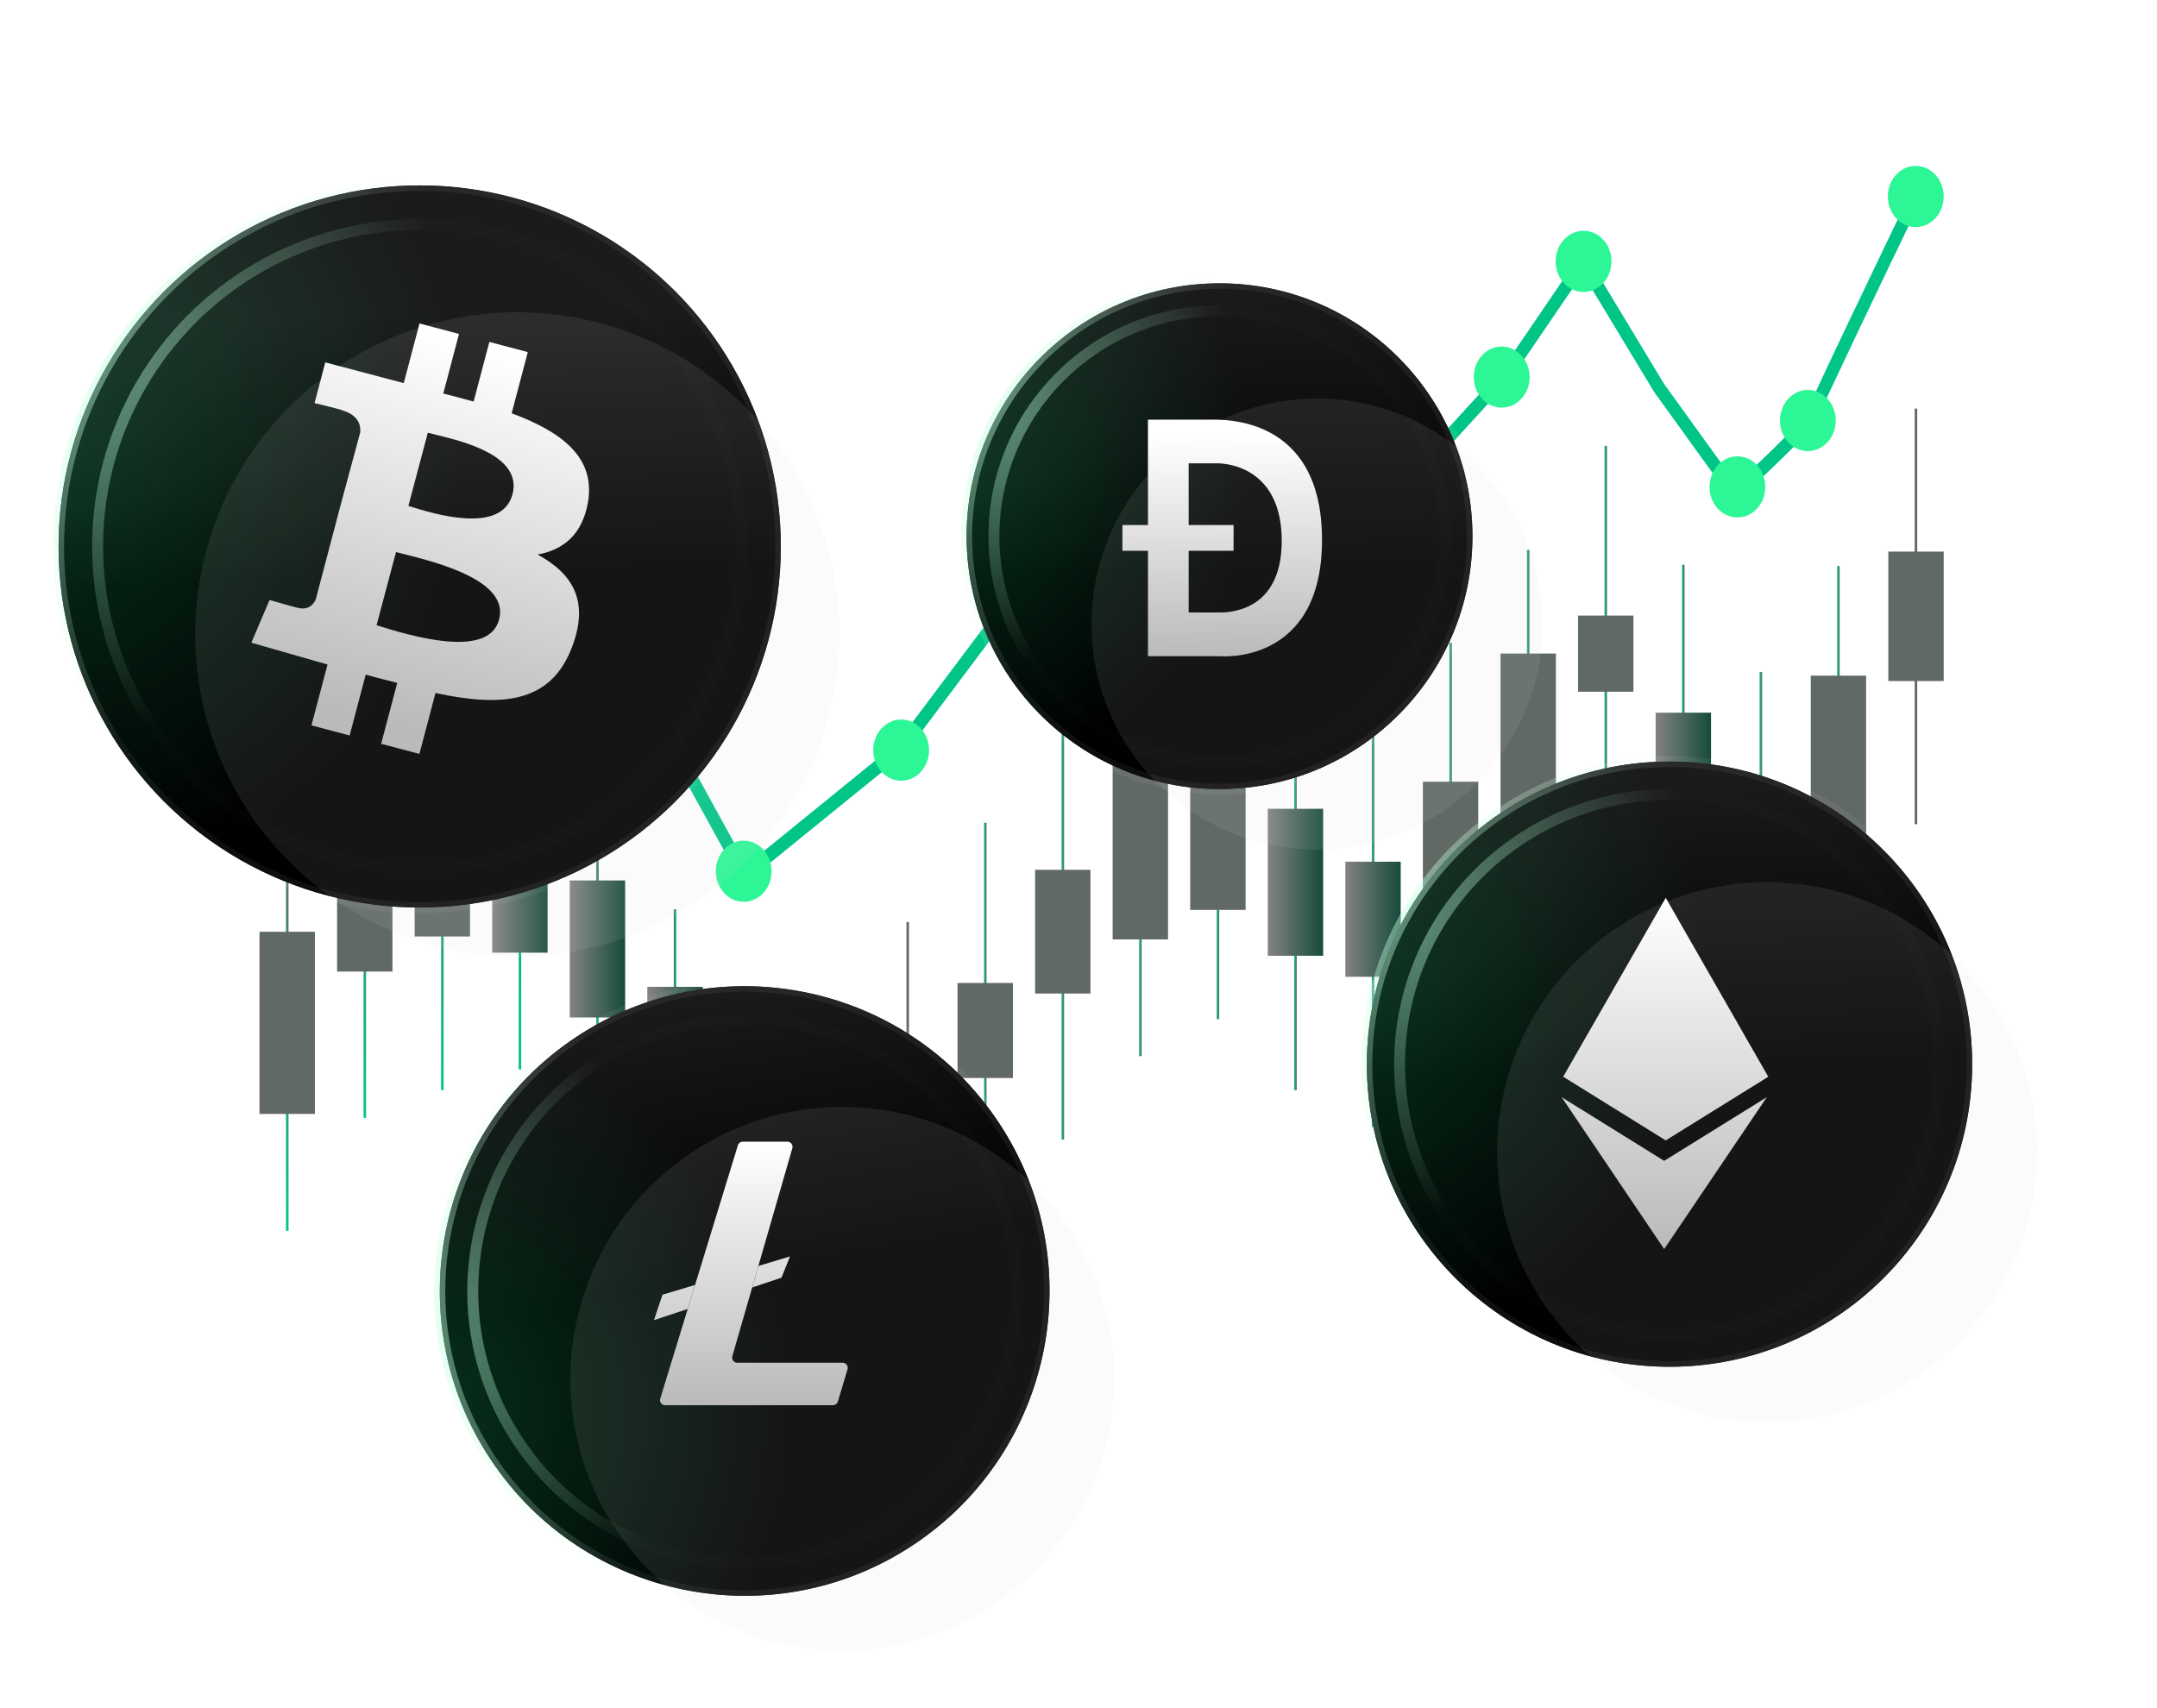 <svg width="221" height="175" viewBox="0 0 221 175" fill="none" xmlns="http://www.w3.org/2000/svg">
<path d="M29.562 126.128H29.303V83.535H29.562V126.128Z" fill="url(#paint0_linear_8075_22505)"/>
<path d="M37.508 114.556H37.249V71.953H37.508V114.556Z" fill="url(#paint1_linear_8075_22505)"/>
<path d="M45.454 111.716H45.195V69.113H45.454V111.716Z" fill="url(#paint2_linear_8075_22505)"/>
<path d="M53.4 109.596H53.142V67.004H53.4V109.596Z" fill="url(#paint3_linear_8075_22505)"/>
<path d="M61.347 118.525H61.088V75.922H61.347V118.525Z" fill="url(#paint4_linear_8075_22505)"/>
<path d="M69.293 135.768H69.034V93.176H69.293V135.768Z" fill="url(#paint5_linear_8075_22505)"/>
<path d="M77.239 151.236H76.98V108.633H77.239V151.236Z" fill="url(#paint6_linear_8075_22505)"/>
<path d="M85.185 146.822H84.927V104.219H85.185V146.822Z" fill="#616965"/>
<path d="M93.132 137.073H92.873V94.481H93.132V137.073Z" fill="#616965"/>
<path d="M101.078 126.901H100.819V84.309H101.078V126.901Z" fill="url(#paint7_linear_8075_22505)"/>
<path d="M109.024 116.78H108.765V74.188H109.024V116.78Z" fill="url(#paint8_linear_8075_22505)"/>
<path d="M116.97 108.229H116.712V65.637H116.97V108.229Z" fill="url(#paint9_linear_8075_22505)"/>
<path d="M124.917 104.443H124.658V61.84H124.917V104.443Z" fill="url(#paint10_linear_8075_22505)"/>
<path d="M132.863 111.716H132.604V69.113H132.863V111.716Z" fill="url(#paint11_linear_8075_22505)"/>
<path d="M140.809 115.505H140.55V72.902H140.809V115.505Z" fill="url(#paint12_linear_8075_22505)"/>
<path d="M148.755 108.46H148.497V65.867H148.755V108.46Z" fill="url(#paint13_linear_8075_22505)"/>
<path d="M156.702 98.944H156.443V56.352H156.702V98.944Z" fill="url(#paint14_linear_8075_22505)"/>
<path d="M164.648 88.28H164.389V45.688H164.648V88.28Z" fill="url(#paint15_linear_8075_22505)"/>
<path d="M172.594 100.464H172.335V57.871H172.594V100.464Z" fill="url(#paint16_linear_8075_22505)"/>
<path d="M180.54 111.456H180.282V68.863H180.54V111.456Z" fill="url(#paint17_linear_8075_22505)"/>
<path d="M188.487 100.596H188.228V58.004H188.487V100.596Z" fill="url(#paint18_linear_8075_22505)"/>
<path d="M196.433 84.464H196.174V41.871H196.433V84.464Z" fill="#616965"/>
<path d="M32.265 114.153H26.59V95.488H32.265V114.153Z" fill="#616965"/>
<path d="M40.211 99.564H34.536V86.949H40.211V99.564Z" fill="#616965"/>
<path d="M48.157 95.968H42.483V84.856H48.157V95.968Z" fill="#616965"/>
<path d="M56.103 97.626H50.429V78.961H56.103V97.626Z" fill="url(#paint19_linear_8075_22505)"/>
<path d="M64.05 104.27H58.375V90.227H64.05V104.27Z" fill="url(#paint20_linear_8075_22505)"/>
<path d="M71.996 127.787H66.321V101.129H71.996V127.787Z" fill="url(#paint21_linear_8075_22505)"/>
<path d="M79.942 135.983H74.268V123.883H79.942V135.983Z" fill="#616965"/>
<path d="M87.888 129.252H82.214V121.773H87.888V129.252Z" fill="#616965"/>
<path d="M95.835 123.498H90.16V108.078H95.835V123.498Z" fill="url(#paint22_linear_8075_22505)"/>
<path d="M103.781 110.471H98.106V100.734H103.781V110.471Z" fill="#616965"/>
<path d="M111.727 101.815H106.053V89.137H111.727V101.815Z" fill="#616965"/>
<path d="M119.673 96.27H113.999V77.606H119.673V96.27Z" fill="#616965"/>
<path d="M127.62 93.244H121.945V73.035H127.62V93.244Z" fill="#616965"/>
<path d="M135.566 97.945H129.891V82.883H135.566V97.945Z" fill="url(#paint23_linear_8075_22505)"/>
<path d="M143.512 100.1H137.838V88.305H143.512V100.1Z" fill="url(#paint24_linear_8075_22505)"/>
<path d="M151.458 94.195H145.784V80.109H151.458V94.195Z" fill="#616965"/>
<path d="M159.414 88.306H153.74V66.973H159.414V88.306Z" fill="#616965"/>
<path d="M167.361 70.886H161.686V63.082H167.361V70.886Z" fill="#616965"/>
<path d="M175.307 85.261H169.632V73.035H175.307V85.261Z" fill="url(#paint25_linear_8075_22505)"/>
<path d="M183.253 97.944H177.579V82.367H183.253V97.944Z" fill="url(#paint26_linear_8075_22505)"/>
<path d="M191.199 89.384H185.525V69.238H191.199V89.384Z" fill="#616965"/>
<path d="M199.146 69.793H193.471V56.527H199.146V69.793Z" fill="#616965"/>
<path fill-rule="evenodd" clip-rule="evenodd" d="M76.118 90.678L67.385 74.807L52.614 45.775L38.064 53.59L29.993 68.537L28.91 67.833L37.163 52.529L53.132 43.947L68.488 74.124L76.482 88.662L91.895 76.141L114.919 45.46L123.306 39.798L131.348 51.237L138.7 54.472L153.903 37.834L162.223 25.629L170.514 39.368L177.895 49.598C181.231 46.5 184.681 43.117 185.017 42.466C185.496 41.048 193.308 24.831 195.724 19.82L196.845 20.461C192.733 28.98 186.531 41.962 186.225 42.897C186.148 43.191 185.985 43.695 182.045 47.498C180.138 49.346 178.23 51.1 178.211 51.121L177.713 51.584L169.469 40.156L162.156 28.045L154.861 38.737L154.833 38.779L139.007 56.1L130.562 52.392L123 41.636L115.763 46.521L92.777 77.16L92.71 77.213L76.118 90.678ZM185.017 42.477C185.01 42.484 185.007 42.498 185.007 42.519C185.007 42.505 185.01 42.491 185.017 42.477Z" fill="#00C586"/>
<path d="M40.47 52.997C40.47 54.73 39.195 56.138 37.613 56.138C36.032 56.138 34.757 54.73 34.757 52.997C34.757 51.264 36.032 49.867 37.613 49.867C39.195 49.867 40.47 51.264 40.47 52.997Z" fill="#2DF697"/>
<path d="M55.758 45.117C55.758 46.85 54.474 48.247 52.892 48.247C51.32 48.247 50.036 46.85 50.036 45.117C50.036 43.384 51.32 41.977 52.892 41.977C54.474 41.977 55.758 43.384 55.758 45.117Z" fill="#2DF697"/>
<path d="M79.051 89.282C79.051 91.016 77.776 92.412 76.194 92.412C74.613 92.412 73.338 91.016 73.338 89.282C73.338 87.549 74.613 86.152 76.194 86.152C77.776 86.152 79.051 87.549 79.051 89.282Z" fill="#2DF697"/>
<path d="M95.192 76.875C95.192 78.598 93.918 80.005 92.336 80.005C90.754 80.005 89.47 78.598 89.47 76.875C89.47 75.142 90.754 73.734 92.336 73.734C93.918 73.734 95.192 75.142 95.192 76.875Z" fill="#2DF697"/>
<path d="M32.313 67.978C32.313 69.711 31.028 71.118 29.447 71.118C27.875 71.118 26.59 69.711 26.59 67.978C26.59 66.245 27.875 64.848 29.447 64.848C31.028 64.848 32.313 66.245 32.313 67.978Z" fill="#2DF697"/>
<path d="M118.101 46.13C118.101 47.863 116.827 49.26 115.245 49.26C113.663 49.26 112.379 47.863 112.379 46.13C112.379 44.397 113.663 43 115.245 43C116.827 43 118.101 44.397 118.101 46.13Z" fill="#2DF697"/>
<path d="M125.616 40.797C125.616 42.52 124.332 43.927 122.75 43.927C121.178 43.927 119.894 42.52 119.894 40.797C119.894 39.064 121.178 37.656 122.75 37.656C124.332 37.656 125.616 39.064 125.616 40.797Z" fill="#2DF697"/>
<path d="M133.591 51.684C133.591 53.406 132.307 54.814 130.735 54.814C129.153 54.814 127.869 53.406 127.869 51.684C127.869 49.95 129.153 48.543 130.735 48.543C132.307 48.543 133.591 49.95 133.591 51.684Z" fill="#2DF697"/>
<path d="M141.71 54.822C141.71 56.555 140.435 57.952 138.854 57.952C137.272 57.952 135.997 56.555 135.997 54.822C135.997 53.088 137.272 51.691 138.854 51.691C140.435 51.691 141.71 53.088 141.71 54.822Z" fill="#2DF697"/>
<path d="M156.721 38.642C156.721 40.375 155.436 41.772 153.855 41.772C152.283 41.772 150.998 40.375 150.998 38.642C150.998 36.909 152.283 35.512 153.855 35.512C155.436 35.512 156.721 36.909 156.721 38.642Z" fill="#2DF697"/>
<path d="M165.108 26.779C165.108 28.512 163.824 29.919 162.242 29.919C160.67 29.919 159.386 28.512 159.386 26.779C159.386 25.056 160.67 23.648 162.242 23.648C163.824 23.648 165.108 25.056 165.108 26.779Z" fill="#2DF697"/>
<path d="M180.866 49.896C180.866 51.629 179.592 53.026 178.01 53.026C176.428 53.026 175.154 51.629 175.154 49.896C175.154 48.163 176.428 46.766 178.01 46.766C179.592 46.766 180.866 48.163 180.866 49.896Z" fill="#2DF697"/>
<path d="M188.084 43.098C188.084 44.82 186.809 46.228 185.228 46.228C183.646 46.228 182.371 44.82 182.371 43.098C182.371 41.364 183.646 39.957 185.228 39.957C186.809 39.957 188.084 41.364 188.084 43.098Z" fill="#2DF697"/>
<path d="M199.146 20.13C199.146 21.863 197.861 23.271 196.28 23.271C194.708 23.271 193.423 21.863 193.423 20.13C193.423 18.407 194.708 17 196.28 17C197.861 17 199.146 18.407 199.146 20.13Z" fill="#2DF697"/>
<g filter="url(#filter0_ddi_8075_22505)">
<circle cx="43" cy="46" r="37" fill="url(#paint27_linear_8075_22505)"/>
<circle cx="43" cy="46" r="37" fill="url(#paint28_linear_8075_22505)"/>
<circle cx="43" cy="46" r="37" fill="url(#paint29_radial_8075_22505)" fill-opacity="0.2"/>
<circle cx="43" cy="46" r="37" stroke="white" stroke-opacity="0.05" stroke-width="1.12"/>
<circle cx="43" cy="46" r="37" stroke="url(#paint30_radial_8075_22505)" stroke-opacity="0.4" stroke-width="1.12"/>
<circle cx="43" cy="46" r="37" stroke="url(#paint31_radial_8075_22505)" stroke-opacity="0.2" stroke-width="1.12"/>
<circle cx="43" cy="46" r="33" stroke="url(#paint32_radial_8075_22505)" stroke-opacity="0.4" stroke-width="1.12"/>
<g filter="url(#filter1_i_8075_22505)">
<circle cx="43" cy="46" r="33" fill="#D9D9D9" fill-opacity="0.1"/>
</g>
<circle cx="43" cy="46" r="33" stroke="url(#paint33_radial_8075_22505)" stroke-opacity="0.2" stroke-width="1.12"/>
<path fill-rule="evenodd" clip-rule="evenodd" d="M52.425 32.351C57.405 34.197 61.01 36.776 60.256 41.406C59.684 44.775 57.734 46.352 55.077 46.827C58.649 48.765 60.394 51.554 58.634 56.245C56.445 62.13 51.369 62.461 44.62 61.023L42.974 67.261L39.049 66.224L40.695 59.986C40.268 59.866 39.817 59.753 39.356 59.637C38.739 59.482 38.102 59.323 37.471 59.134L35.825 65.373L31.908 64.337L33.553 58.099L25.747 55.864L27.619 51.483C27.619 51.483 30.566 52.333 30.519 52.285C31.612 52.569 32.135 51.905 32.346 51.434L34.982 41.433L36.902 34.327C36.979 33.553 36.694 32.525 35.098 32.072C35.205 32.019 32.224 31.312 32.224 31.312L33.324 27.132L41.367 29.257L42.979 23.147L47.031 24.218L45.419 30.328C46.207 30.515 46.976 30.726 47.755 30.939C48.01 31.009 48.267 31.079 48.525 31.149L50.137 25.038L54.08 26.08L52.425 32.351ZM41.844 41.844L42.041 41.905C44.399 42.639 51.39 44.816 52.505 40.662C53.542 36.712 47.491 35.241 44.679 34.558C44.347 34.477 44.06 34.407 43.836 34.346L41.844 41.844ZM38.926 54.177C38.802 54.139 38.688 54.103 38.585 54.072L40.576 46.574C40.825 46.642 41.139 46.722 41.502 46.813C44.817 47.651 52.221 49.522 51.129 53.492C50.073 57.617 41.831 55.073 38.926 54.177Z" fill="black"/>
<path fill-rule="evenodd" clip-rule="evenodd" d="M52.425 32.351C57.405 34.197 61.01 36.776 60.256 41.406C59.684 44.775 57.734 46.352 55.077 46.827C58.649 48.765 60.394 51.554 58.634 56.245C56.445 62.13 51.369 62.461 44.62 61.023L42.974 67.261L39.049 66.224L40.695 59.986C40.268 59.866 39.817 59.753 39.356 59.637C38.739 59.482 38.102 59.323 37.471 59.134L35.825 65.373L31.908 64.337L33.553 58.099L25.747 55.864L27.619 51.483C27.619 51.483 30.566 52.333 30.519 52.285C31.612 52.569 32.135 51.905 32.346 51.434L34.982 41.433L36.902 34.327C36.979 33.553 36.694 32.525 35.098 32.072C35.205 32.019 32.224 31.312 32.224 31.312L33.324 27.132L41.367 29.257L42.979 23.147L47.031 24.218L45.419 30.328C46.207 30.515 46.976 30.726 47.755 30.939C48.01 31.009 48.267 31.079 48.525 31.149L50.137 25.038L54.08 26.08L52.425 32.351ZM41.844 41.844L42.041 41.905C44.399 42.639 51.39 44.816 52.505 40.662C53.542 36.712 47.491 35.241 44.679 34.558C44.347 34.477 44.06 34.407 43.836 34.346L41.844 41.844ZM38.926 54.177C38.802 54.139 38.688 54.103 38.585 54.072L40.576 46.574C40.825 46.642 41.139 46.722 41.502 46.813C44.817 47.651 52.221 49.522 51.129 53.492C50.073 57.617 41.831 55.073 38.926 54.177Z" fill="url(#paint34_linear_8075_22505)"/>
</g>
<g filter="url(#filter2_ddi_8075_22505)">
<circle cx="76.297" cy="122.299" r="31.231" transform="rotate(-33.613 76.297 122.299)" fill="url(#paint35_linear_8075_22505)"/>
<circle cx="76.297" cy="122.299" r="31.231" transform="rotate(-33.613 76.297 122.299)" fill="url(#paint36_linear_8075_22505)"/>
<circle cx="76.297" cy="122.299" r="31.231" transform="rotate(-33.613 76.297 122.299)" fill="url(#paint37_radial_8075_22505)" fill-opacity="0.2"/>
<circle cx="76.297" cy="122.299" r="31.231" transform="rotate(-33.613 76.297 122.299)" stroke="white" stroke-opacity="0.05" stroke-width="1.12"/>
<circle cx="76.297" cy="122.299" r="31.231" transform="rotate(-33.613 76.297 122.299)" stroke="url(#paint38_radial_8075_22505)" stroke-opacity="0.4" stroke-width="1.12"/>
<circle cx="76.297" cy="122.299" r="31.231" transform="rotate(-33.613 76.297 122.299)" stroke="url(#paint39_radial_8075_22505)" stroke-opacity="0.2" stroke-width="1.12"/>
<circle cx="76.297" cy="122.297" r="27.855" transform="rotate(-33.613 76.297 122.297)" stroke="url(#paint40_radial_8075_22505)" stroke-opacity="0.4" stroke-width="1.12"/>
<g filter="url(#filter3_i_8075_22505)">
<circle cx="76.297" cy="122.297" r="27.855" transform="rotate(-33.613 76.297 122.297)" fill="#D9D9D9" fill-opacity="0.1"/>
</g>
<circle cx="76.297" cy="122.297" r="27.855" transform="rotate(-33.613 76.297 122.297)" stroke="url(#paint41_radial_8075_22505)" stroke-opacity="0.2" stroke-width="1.12"/>
<path d="M80.069 120.936L80.941 118.757L67.871 122.678L67 125.292L80.069 120.936Z" fill="black"/>
<path d="M80.069 120.936L80.941 118.757L67.871 122.678L67 125.292L80.069 120.936Z" fill="url(#paint42_linear_8075_22505)"/>
<path d="M80.681 106.996L76.1 106.996C75.87 106.996 75.667 107.146 75.6 107.366L67.643 133.331C67.54 133.667 67.792 134.006 68.143 134.006L85.344 134.006C85.575 134.006 85.779 133.855 85.845 133.634L86.838 130.323C86.939 129.988 86.688 129.65 86.338 129.65L75.537 129.65C75.189 129.65 74.938 129.317 75.035 128.982L81.183 107.664C81.28 107.33 81.029 106.996 80.681 106.996Z" fill="black"/>
<path d="M80.681 106.996L76.1 106.996C75.87 106.996 75.667 107.146 75.6 107.366L67.643 133.331C67.54 133.667 67.792 134.006 68.143 134.006L85.344 134.006C85.575 134.006 85.779 133.855 85.845 133.634L86.838 130.323C86.939 129.988 86.688 129.65 86.338 129.65L75.537 129.65C75.189 129.65 74.938 129.317 75.035 128.982L81.183 107.664C81.28 107.33 81.029 106.996 80.681 106.996Z" fill="url(#paint43_linear_8075_22505)"/>
</g>
<g filter="url(#filter4_ddi_8075_22505)">
<circle cx="124.949" cy="44.949" r="25.913" transform="rotate(0.08 124.949 44.949)" fill="url(#paint44_linear_8075_22505)"/>
<circle cx="124.949" cy="44.949" r="25.913" transform="rotate(0.08 124.949 44.949)" fill="url(#paint45_linear_8075_22505)"/>
<circle cx="124.949" cy="44.949" r="25.913" transform="rotate(0.08 124.949 44.949)" fill="url(#paint46_radial_8075_22505)" fill-opacity="0.2"/>
<circle cx="124.949" cy="44.949" r="25.913" transform="rotate(0.08 124.949 44.949)" stroke="white" stroke-opacity="0.05" stroke-width="1.12"/>
<circle cx="124.949" cy="44.949" r="25.913" transform="rotate(0.08 124.949 44.949)" stroke="url(#paint47_radial_8075_22505)" stroke-opacity="0.4" stroke-width="1.12"/>
<circle cx="124.949" cy="44.949" r="25.913" transform="rotate(0.08 124.949 44.949)" stroke="url(#paint48_radial_8075_22505)" stroke-opacity="0.2" stroke-width="1.12"/>
<circle cx="124.949" cy="44.956" r="23.112" transform="rotate(0.08 124.949 44.956)" stroke="url(#paint49_radial_8075_22505)" stroke-opacity="0.4" stroke-width="1.12"/>
<g filter="url(#filter5_i_8075_22505)">
<circle cx="124.949" cy="44.956" r="23.112" transform="rotate(0.08 124.949 44.956)" fill="#D9D9D9" fill-opacity="0.1"/>
</g>
<circle cx="124.949" cy="44.956" r="23.112" transform="rotate(0.08 124.949 44.956)" stroke="url(#paint50_radial_8075_22505)" stroke-opacity="0.2" stroke-width="1.12"/>
<path d="M123.976 33.001C122.471 33.001 117.613 33.001 117.613 33.001L117.613 43.802L115 43.802L115 46.448L117.613 46.448L117.613 57.249L125.027 57.249C125.027 57.249 135.452 58.206 135.452 45.327C135.452 32.658 125.482 33.001 123.976 33.001ZM124.857 52.766C124.069 52.766 121.789 52.766 121.789 52.766L121.789 46.448L126.391 46.448L126.391 43.802L121.789 43.802L121.789 37.483C121.789 37.483 123.621 37.483 124.715 37.483C125.808 37.483 131.312 37.965 131.32 45.415C131.329 52.864 125.645 52.766 124.857 52.766Z" fill="black"/>
<path d="M123.976 33.001C122.471 33.001 117.613 33.001 117.613 33.001L117.613 43.802L115 43.802L115 46.448L117.613 46.448L117.613 57.249L125.027 57.249C125.027 57.249 135.452 58.206 135.452 45.327C135.452 32.658 125.482 33.001 123.976 33.001ZM124.857 52.766C124.069 52.766 121.789 52.766 121.789 52.766L121.789 46.448L126.391 46.448L126.391 43.802L121.789 43.802L121.789 37.483C121.789 37.483 123.621 37.483 124.715 37.483C125.808 37.483 131.312 37.965 131.32 45.415C131.329 52.864 125.645 52.766 124.857 52.766Z" fill="url(#paint51_linear_8075_22505)"/>
</g>
<g filter="url(#filter6_ddi_8075_22505)">
<circle cx="171.053" cy="99.053" r="31.01" transform="rotate(0.08 171.053 99.053)" fill="url(#paint52_linear_8075_22505)"/>
<circle cx="171.053" cy="99.053" r="31.01" transform="rotate(0.08 171.053 99.053)" fill="url(#paint53_linear_8075_22505)"/>
<circle cx="171.053" cy="99.053" r="31.01" transform="rotate(0.08 171.053 99.053)" fill="url(#paint54_radial_8075_22505)" fill-opacity="0.2"/>
<circle cx="171.053" cy="99.053" r="31.01" transform="rotate(0.08 171.053 99.053)" stroke="white" stroke-opacity="0.05" stroke-width="1.12"/>
<circle cx="171.053" cy="99.053" r="31.01" transform="rotate(0.08 171.053 99.053)" stroke="url(#paint55_radial_8075_22505)" stroke-opacity="0.4" stroke-width="1.12"/>
<circle cx="171.053" cy="99.053" r="31.01" transform="rotate(0.08 171.053 99.053)" stroke="url(#paint56_radial_8075_22505)" stroke-opacity="0.2" stroke-width="1.12"/>
<circle cx="171.053" cy="99.067" r="27.658" transform="rotate(0.08 171.053 99.067)" stroke="url(#paint57_radial_8075_22505)" stroke-opacity="0.4" stroke-width="1.12"/>
<g filter="url(#filter7_i_8075_22505)">
<circle cx="171.053" cy="99.067" r="27.658" transform="rotate(0.08 171.053 99.067)" fill="#D9D9D9" fill-opacity="0.1"/>
</g>
<circle cx="171.053" cy="99.067" r="27.658" transform="rotate(0.08 171.053 99.067)" stroke="url(#paint58_radial_8075_22505)" stroke-opacity="0.2" stroke-width="1.12"/>
<path d="M170.508 108.959L160 102.434L170.507 118.004L181.024 102.434L170.504 108.959L170.508 108.959ZM170.668 82.004L160.157 100.338L170.667 106.869L181.176 100.344L170.668 82.004Z" fill="black"/>
<path d="M170.508 108.959L160 102.434L170.507 118.004L181.024 102.434L170.504 108.959L170.508 108.959ZM170.668 82.004L160.157 100.338L170.667 106.869L181.176 100.344L170.668 82.004Z" fill="url(#paint59_linear_8075_22505)"/>
</g>
<defs>
<filter id="filter0_ddi_8075_22505" x="-12.56" y="-2.559" width="111.12" height="111.117" filterUnits="userSpaceOnUse" color-interpolation-filters="sRGB">
<feFlood flood-opacity="0" result="BackgroundImageFix"/>
<feColorMatrix in="SourceAlpha" type="matrix" values="0 0 0 0 0 0 0 0 0 0 0 0 0 0 0 0 0 0 127 0" result="hardAlpha"/>
<feOffset dy="7"/>
<feGaussianBlur stdDeviation="9"/>
<feComposite in2="hardAlpha" operator="out"/>
<feColorMatrix type="matrix" values="0 0 0 0 0 0 0 0 0 0 0 0 0 0 0 0 0 0 0.2 0"/>
<feBlend mode="normal" in2="BackgroundImageFix" result="effect1_dropShadow_8075_22505"/>
<feColorMatrix in="SourceAlpha" type="matrix" values="0 0 0 0 0 0 0 0 0 0 0 0 0 0 0 0 0 0 127 0" result="hardAlpha"/>
<feOffset dy="3"/>
<feGaussianBlur stdDeviation="5"/>
<feComposite in2="hardAlpha" operator="out"/>
<feColorMatrix type="matrix" values="0 0 0 0 0 0 0 0 0 0 0 0 0 0 0 0 0 0 0.2 0"/>
<feBlend mode="normal" in2="effect1_dropShadow_8075_22505" result="effect2_dropShadow_8075_22505"/>
<feBlend mode="normal" in="SourceGraphic" in2="effect2_dropShadow_8075_22505" result="shape"/>
<feColorMatrix in="SourceAlpha" type="matrix" values="0 0 0 0 0 0 0 0 0 0 0 0 0 0 0 0 0 0 127 0" result="hardAlpha"/>
<feOffset/>
<feGaussianBlur stdDeviation="3.5"/>
<feComposite in2="hardAlpha" operator="arithmetic" k2="-1" k3="1"/>
<feColorMatrix type="matrix" values="0 0 0 0 1 0 0 0 0 1 0 0 0 0 1 0 0 0 0.25 0"/>
<feBlend mode="normal" in2="shape" result="effect3_innerShadow_8075_22505"/>
</filter>
<filter id="filter1_i_8075_22505" x="9.44" y="12.441" width="77.12" height="76.117" filterUnits="userSpaceOnUse" color-interpolation-filters="sRGB">
<feFlood flood-opacity="0" result="BackgroundImageFix"/>
<feBlend mode="normal" in="SourceGraphic" in2="BackgroundImageFix" result="shape"/>
<feColorMatrix in="SourceAlpha" type="matrix" values="0 0 0 0 0 0 0 0 0 0 0 0 0 0 0 0 0 0 127 0" result="hardAlpha"/>
<feOffset dx="10" dy="9"/>
<feGaussianBlur stdDeviation="5"/>
<feComposite in2="hardAlpha" operator="arithmetic" k2="-1" k3="1"/>
<feColorMatrix type="matrix" values="0 0 0 0 0 0 0 0 0 0 0 0 0 0 0 0 0 0 0.25 0"/>
<feBlend mode="normal" in2="shape" result="effect1_innerShadow_8075_22505"/>
</filter>
<filter id="filter2_ddi_8075_22505" x="26.503" y="79.504" width="99.588" height="99.59" filterUnits="userSpaceOnUse" color-interpolation-filters="sRGB">
<feFlood flood-opacity="0" result="BackgroundImageFix"/>
<feColorMatrix in="SourceAlpha" type="matrix" values="0 0 0 0 0 0 0 0 0 0 0 0 0 0 0 0 0 0 127 0" result="hardAlpha"/>
<feOffset dy="7"/>
<feGaussianBlur stdDeviation="9"/>
<feComposite in2="hardAlpha" operator="out"/>
<feColorMatrix type="matrix" values="0 0 0 0 0 0 0 0 0 0 0 0 0 0 0 0 0 0 0.2 0"/>
<feBlend mode="normal" in2="BackgroundImageFix" result="effect1_dropShadow_8075_22505"/>
<feColorMatrix in="SourceAlpha" type="matrix" values="0 0 0 0 0 0 0 0 0 0 0 0 0 0 0 0 0 0 127 0" result="hardAlpha"/>
<feOffset dy="3"/>
<feGaussianBlur stdDeviation="5"/>
<feComposite in2="hardAlpha" operator="out"/>
<feColorMatrix type="matrix" values="0 0 0 0 0 0 0 0 0 0 0 0 0 0 0 0 0 0 0.2 0"/>
<feBlend mode="normal" in2="effect1_dropShadow_8075_22505" result="effect2_dropShadow_8075_22505"/>
<feBlend mode="normal" in="SourceGraphic" in2="effect2_dropShadow_8075_22505" result="shape"/>
<feColorMatrix in="SourceAlpha" type="matrix" values="0 0 0 0 0 0 0 0 0 0 0 0 0 0 0 0 0 0 127 0" result="hardAlpha"/>
<feOffset/>
<feGaussianBlur stdDeviation="3.5"/>
<feComposite in2="hardAlpha" operator="arithmetic" k2="-1" k3="1"/>
<feColorMatrix type="matrix" values="0 0 0 0 1 0 0 0 0 1 0 0 0 0 1 0 0 0 0.25 0"/>
<feBlend mode="normal" in2="shape" result="effect3_innerShadow_8075_22505"/>
</filter>
<filter id="filter3_i_8075_22505" x="47.88" y="93.879" width="66.835" height="65.836" filterUnits="userSpaceOnUse" color-interpolation-filters="sRGB">
<feFlood flood-opacity="0" result="BackgroundImageFix"/>
<feBlend mode="normal" in="SourceGraphic" in2="BackgroundImageFix" result="shape"/>
<feColorMatrix in="SourceAlpha" type="matrix" values="0 0 0 0 0 0 0 0 0 0 0 0 0 0 0 0 0 0 127 0" result="hardAlpha"/>
<feOffset dx="10" dy="9"/>
<feGaussianBlur stdDeviation="5"/>
<feComposite in2="hardAlpha" operator="arithmetic" k2="-1" k3="1"/>
<feColorMatrix type="matrix" values="0 0 0 0 0 0 0 0 0 0 0 0 0 0 0 0 0 0 0.25 0"/>
<feBlend mode="normal" in2="shape" result="effect1_innerShadow_8075_22505"/>
</filter>
<filter id="filter4_ddi_8075_22505" x="80.476" y="7.477" width="88.946" height="88.945" filterUnits="userSpaceOnUse" color-interpolation-filters="sRGB">
<feFlood flood-opacity="0" result="BackgroundImageFix"/>
<feColorMatrix in="SourceAlpha" type="matrix" values="0 0 0 0 0 0 0 0 0 0 0 0 0 0 0 0 0 0 127 0" result="hardAlpha"/>
<feOffset dy="7"/>
<feGaussianBlur stdDeviation="9"/>
<feComposite in2="hardAlpha" operator="out"/>
<feColorMatrix type="matrix" values="0 0 0 0 0 0 0 0 0 0 0 0 0 0 0 0 0 0 0.2 0"/>
<feBlend mode="normal" in2="BackgroundImageFix" result="effect1_dropShadow_8075_22505"/>
<feColorMatrix in="SourceAlpha" type="matrix" values="0 0 0 0 0 0 0 0 0 0 0 0 0 0 0 0 0 0 127 0" result="hardAlpha"/>
<feOffset dy="3"/>
<feGaussianBlur stdDeviation="5"/>
<feComposite in2="hardAlpha" operator="out"/>
<feColorMatrix type="matrix" values="0 0 0 0 0 0 0 0 0 0 0 0 0 0 0 0 0 0 0.2 0"/>
<feBlend mode="normal" in2="effect1_dropShadow_8075_22505" result="effect2_dropShadow_8075_22505"/>
<feBlend mode="normal" in="SourceGraphic" in2="effect2_dropShadow_8075_22505" result="shape"/>
<feColorMatrix in="SourceAlpha" type="matrix" values="0 0 0 0 0 0 0 0 0 0 0 0 0 0 0 0 0 0 127 0" result="hardAlpha"/>
<feOffset/>
<feGaussianBlur stdDeviation="3.5"/>
<feComposite in2="hardAlpha" operator="arithmetic" k2="-1" k3="1"/>
<feColorMatrix type="matrix" values="0 0 0 0 1 0 0 0 0 1 0 0 0 0 1 0 0 0 0.25 0"/>
<feBlend mode="normal" in2="shape" result="effect3_innerShadow_8075_22505"/>
</filter>
<filter id="filter5_i_8075_22505" x="101.278" y="21.285" width="57.343" height="56.344" filterUnits="userSpaceOnUse" color-interpolation-filters="sRGB">
<feFlood flood-opacity="0" result="BackgroundImageFix"/>
<feBlend mode="normal" in="SourceGraphic" in2="BackgroundImageFix" result="shape"/>
<feColorMatrix in="SourceAlpha" type="matrix" values="0 0 0 0 0 0 0 0 0 0 0 0 0 0 0 0 0 0 127 0" result="hardAlpha"/>
<feOffset dx="10" dy="9"/>
<feGaussianBlur stdDeviation="5"/>
<feComposite in2="hardAlpha" operator="arithmetic" k2="-1" k3="1"/>
<feColorMatrix type="matrix" values="0 0 0 0 0 0 0 0 0 0 0 0 0 0 0 0 0 0 0.25 0"/>
<feBlend mode="normal" in2="shape" result="effect1_innerShadow_8075_22505"/>
</filter>
<filter id="filter6_ddi_8075_22505" x="121.483" y="56.484" width="99.14" height="99.141" filterUnits="userSpaceOnUse" color-interpolation-filters="sRGB">
<feFlood flood-opacity="0" result="BackgroundImageFix"/>
<feColorMatrix in="SourceAlpha" type="matrix" values="0 0 0 0 0 0 0 0 0 0 0 0 0 0 0 0 0 0 127 0" result="hardAlpha"/>
<feOffset dy="7"/>
<feGaussianBlur stdDeviation="9"/>
<feComposite in2="hardAlpha" operator="out"/>
<feColorMatrix type="matrix" values="0 0 0 0 0 0 0 0 0 0 0 0 0 0 0 0 0 0 0.2 0"/>
<feBlend mode="normal" in2="BackgroundImageFix" result="effect1_dropShadow_8075_22505"/>
<feColorMatrix in="SourceAlpha" type="matrix" values="0 0 0 0 0 0 0 0 0 0 0 0 0 0 0 0 0 0 127 0" result="hardAlpha"/>
<feOffset dy="3"/>
<feGaussianBlur stdDeviation="5"/>
<feComposite in2="hardAlpha" operator="out"/>
<feColorMatrix type="matrix" values="0 0 0 0 0 0 0 0 0 0 0 0 0 0 0 0 0 0 0.2 0"/>
<feBlend mode="normal" in2="effect1_dropShadow_8075_22505" result="effect2_dropShadow_8075_22505"/>
<feBlend mode="normal" in="SourceGraphic" in2="effect2_dropShadow_8075_22505" result="shape"/>
<feColorMatrix in="SourceAlpha" type="matrix" values="0 0 0 0 0 0 0 0 0 0 0 0 0 0 0 0 0 0 127 0" result="hardAlpha"/>
<feOffset/>
<feGaussianBlur stdDeviation="3.5"/>
<feComposite in2="hardAlpha" operator="arithmetic" k2="-1" k3="1"/>
<feColorMatrix type="matrix" values="0 0 0 0 1 0 0 0 0 1 0 0 0 0 1 0 0 0 0.25 0"/>
<feBlend mode="normal" in2="shape" result="effect3_innerShadow_8075_22505"/>
</filter>
<filter id="filter7_i_8075_22505" x="142.836" y="70.852" width="66.435" height="65.434" filterUnits="userSpaceOnUse" color-interpolation-filters="sRGB">
<feFlood flood-opacity="0" result="BackgroundImageFix"/>
<feBlend mode="normal" in="SourceGraphic" in2="BackgroundImageFix" result="shape"/>
<feColorMatrix in="SourceAlpha" type="matrix" values="0 0 0 0 0 0 0 0 0 0 0 0 0 0 0 0 0 0 127 0" result="hardAlpha"/>
<feOffset dx="10" dy="9"/>
<feGaussianBlur stdDeviation="5"/>
<feComposite in2="hardAlpha" operator="arithmetic" k2="-1" k3="1"/>
<feColorMatrix type="matrix" values="0 0 0 0 0 0 0 0 0 0 0 0 0 0 0 0 0 0 0.25 0"/>
<feBlend mode="normal" in2="shape" result="effect1_innerShadow_8075_22505"/>
</filter>
<linearGradient id="paint0_linear_8075_22505" x1="29.432" y1="83.535" x2="29.432" y2="126.128" gradientUnits="userSpaceOnUse">
<stop stop-color="#616965"/>
<stop offset="1" stop-color="#00C586"/>
</linearGradient>
<linearGradient id="paint1_linear_8075_22505" x1="37.378" y1="71.953" x2="37.378" y2="114.556" gradientUnits="userSpaceOnUse">
<stop stop-color="#616965"/>
<stop offset="1" stop-color="#00C586"/>
</linearGradient>
<linearGradient id="paint2_linear_8075_22505" x1="45.325" y1="69.113" x2="45.325" y2="111.716" gradientUnits="userSpaceOnUse">
<stop stop-color="#616965"/>
<stop offset="1" stop-color="#00C586"/>
</linearGradient>
<linearGradient id="paint3_linear_8075_22505" x1="53.268" y1="66.861" x2="52.725" y2="107.715" gradientUnits="userSpaceOnUse">
<stop stop-color="#616965"/>
<stop offset="0.896" stop-color="#00C586"/>
</linearGradient>
<linearGradient id="paint4_linear_8075_22505" x1="61.097" y1="118.808" x2="61.393" y2="75.927" gradientUnits="userSpaceOnUse">
<stop stop-color="#00C586"/>
<stop offset="1" stop-color="#616965"/>
</linearGradient>
<linearGradient id="paint5_linear_8075_22505" x1="69.032" y1="93.172" x2="69.29" y2="93.172" gradientUnits="userSpaceOnUse">
<stop stop-color="#616965"/>
<stop offset="0.998" stop-color="#00C586"/>
</linearGradient>
<linearGradient id="paint6_linear_8075_22505" x1="76.979" y1="108.637" x2="77.236" y2="108.637" gradientUnits="userSpaceOnUse">
<stop stop-color="#00C586"/>
<stop offset="0.998" stop-color="#616965"/>
</linearGradient>
<linearGradient id="paint7_linear_8075_22505" x1="100.818" y1="84.305" x2="101.076" y2="84.305" gradientUnits="userSpaceOnUse">
<stop stop-color="#00C586"/>
<stop offset="0.998" stop-color="#616965"/>
</linearGradient>
<linearGradient id="paint8_linear_8075_22505" x1="108.764" y1="74.187" x2="109.022" y2="74.187" gradientUnits="userSpaceOnUse">
<stop stop-color="#00C586"/>
<stop offset="0.998" stop-color="#616965"/>
</linearGradient>
<linearGradient id="paint9_linear_8075_22505" x1="116.711" y1="65.635" x2="116.969" y2="65.635" gradientUnits="userSpaceOnUse">
<stop stop-color="#00C586"/>
<stop offset="0.998" stop-color="#616965"/>
</linearGradient>
<linearGradient id="paint10_linear_8075_22505" x1="124.658" y1="61.844" x2="124.915" y2="61.844" gradientUnits="userSpaceOnUse">
<stop stop-color="#00C586"/>
<stop offset="0.998" stop-color="#616965"/>
</linearGradient>
<linearGradient id="paint11_linear_8075_22505" x1="132.604" y1="69.118" x2="132.862" y2="69.118" gradientUnits="userSpaceOnUse">
<stop stop-color="#00C586"/>
<stop offset="0.998" stop-color="#616965"/>
</linearGradient>
<linearGradient id="paint12_linear_8075_22505" x1="140.55" y1="72.906" x2="140.808" y2="72.906" gradientUnits="userSpaceOnUse">
<stop stop-color="#00C586"/>
<stop offset="0.998" stop-color="#616965"/>
</linearGradient>
<linearGradient id="paint13_linear_8075_22505" x1="148.497" y1="65.864" x2="148.755" y2="65.864" gradientUnits="userSpaceOnUse">
<stop stop-color="#00C586"/>
<stop offset="0.998" stop-color="#616965"/>
</linearGradient>
<linearGradient id="paint14_linear_8075_22505" x1="156.443" y1="56.349" x2="156.701" y2="56.349" gradientUnits="userSpaceOnUse">
<stop stop-color="#00C586"/>
<stop offset="0.998" stop-color="#616965"/>
</linearGradient>
<linearGradient id="paint15_linear_8075_22505" x1="164.39" y1="45.685" x2="164.648" y2="45.685" gradientUnits="userSpaceOnUse">
<stop stop-color="#00C586"/>
<stop offset="0.998" stop-color="#616965"/>
</linearGradient>
<linearGradient id="paint16_linear_8075_22505" x1="172.337" y1="57.867" x2="172.594" y2="57.867" gradientUnits="userSpaceOnUse">
<stop stop-color="#00C586"/>
<stop offset="0.998" stop-color="#616965"/>
</linearGradient>
<linearGradient id="paint17_linear_8075_22505" x1="180.283" y1="68.861" x2="180.541" y2="68.861" gradientUnits="userSpaceOnUse">
<stop stop-color="#00C586"/>
<stop offset="0.998" stop-color="#616965"/>
</linearGradient>
<linearGradient id="paint18_linear_8075_22505" x1="188.229" y1="58.002" x2="188.487" y2="58.002" gradientUnits="userSpaceOnUse">
<stop stop-color="#00C586"/>
<stop offset="0.998" stop-color="#616965"/>
</linearGradient>
<linearGradient id="paint19_linear_8075_22505" x1="50.431" y1="78.96" x2="56.105" y2="78.96" gradientUnits="userSpaceOnUse">
<stop stop-color="#838383"/>
<stop offset="1" stop-color="#164B3A"/>
</linearGradient>
<linearGradient id="paint20_linear_8075_22505" x1="58.377" y1="90.225" x2="64.052" y2="90.225" gradientUnits="userSpaceOnUse">
<stop stop-color="#838383"/>
<stop offset="1" stop-color="#164B3A"/>
</linearGradient>
<linearGradient id="paint21_linear_8075_22505" x1="66.324" y1="101.134" x2="71.998" y2="101.134" gradientUnits="userSpaceOnUse">
<stop stop-color="#838383"/>
<stop offset="1" stop-color="#164B3A"/>
</linearGradient>
<linearGradient id="paint22_linear_8075_22505" x1="90.163" y1="108.074" x2="95.838" y2="108.074" gradientUnits="userSpaceOnUse">
<stop stop-color="#838383"/>
<stop offset="1" stop-color="#164B3A"/>
</linearGradient>
<linearGradient id="paint23_linear_8075_22505" x1="129.896" y1="82.884" x2="135.57" y2="82.884" gradientUnits="userSpaceOnUse">
<stop stop-color="#838383"/>
<stop offset="1" stop-color="#164B3A"/>
</linearGradient>
<linearGradient id="paint24_linear_8075_22505" x1="137.842" y1="88.3" x2="143.517" y2="88.3" gradientUnits="userSpaceOnUse">
<stop stop-color="#838383"/>
<stop offset="1" stop-color="#164B3A"/>
</linearGradient>
<linearGradient id="paint25_linear_8075_22505" x1="169.628" y1="73.038" x2="175.303" y2="73.038" gradientUnits="userSpaceOnUse">
<stop stop-color="#838383"/>
<stop offset="1" stop-color="#164B3A"/>
</linearGradient>
<linearGradient id="paint26_linear_8075_22505" x1="177.574" y1="82.367" x2="183.249" y2="82.367" gradientUnits="userSpaceOnUse">
<stop stop-color="#838383"/>
<stop offset="1" stop-color="#164B3A"/>
</linearGradient>
<linearGradient id="paint27_linear_8075_22505" x1="43" y1="46" x2="43" y2="87" gradientUnits="userSpaceOnUse">
<stop stop-color="#1B1B1C"/>
<stop offset="0.419" stop-color="#131313"/>
</linearGradient>
<linearGradient id="paint28_linear_8075_22505" x1="40.5" y1="22" x2="43" y2="87" gradientUnits="userSpaceOnUse">
<stop stop-color="#1B1B1C"/>
<stop offset="0.412"/>
</linearGradient>
<radialGradient id="paint29_radial_8075_22505" cx="0" cy="0" r="1" gradientUnits="userSpaceOnUse" gradientTransform="translate(1 35.5) rotate(24.341) scale(46.098)">
<stop stop-color="#24FF95"/>
<stop offset="1" stop-color="#24FF95" stop-opacity="0"/>
</radialGradient>
<radialGradient id="paint30_radial_8075_22505" cx="0" cy="0" r="1" gradientUnits="userSpaceOnUse" gradientTransform="translate(6 25.5) rotate(39.094) scale(41.231)">
<stop stop-color="#A8FFD5"/>
<stop offset="1" stop-color="#BDFFDF" stop-opacity="0"/>
</radialGradient>
<radialGradient id="paint31_radial_8075_22505" cx="0" cy="0" r="1" gradientUnits="userSpaceOnUse" gradientTransform="translate(6 25.5) rotate(39.094) scale(41.231)">
<stop stop-color="white" stop-opacity="0.48"/>
<stop offset="1" stop-color="white" stop-opacity="0.04"/>
</radialGradient>
<radialGradient id="paint32_radial_8075_22505" cx="0" cy="0" r="1" gradientUnits="userSpaceOnUse" gradientTransform="translate(10 27.716) rotate(39.094) scale(36.774)">
<stop stop-color="#A8FFD5"/>
<stop offset="1" stop-color="#BDFFDF" stop-opacity="0"/>
</radialGradient>
<radialGradient id="paint33_radial_8075_22505" cx="0" cy="0" r="1" gradientUnits="userSpaceOnUse" gradientTransform="translate(10 27.716) rotate(39.094) scale(36.774)">
<stop stop-color="white" stop-opacity="0.48"/>
<stop offset="1" stop-color="white" stop-opacity="0.04"/>
</radialGradient>
<linearGradient id="paint34_linear_8075_22505" x1="50.416" y1="25.107" x2="39.378" y2="66.666" gradientUnits="userSpaceOnUse">
<stop offset="0.016" stop-color="white"/>
<stop offset="0.944" stop-color="#BABABA"/>
</linearGradient>
<linearGradient id="paint35_linear_8075_22505" x1="76.297" y1="122.299" x2="76.297" y2="156.906" gradientUnits="userSpaceOnUse">
<stop stop-color="#1B1B1C"/>
<stop offset="0.419" stop-color="#131313"/>
</linearGradient>
<linearGradient id="paint36_linear_8075_22505" x1="87.686" y1="92.887" x2="61.144" y2="154.494" gradientUnits="userSpaceOnUse">
<stop stop-color="#1B1B1C"/>
<stop offset="0.44"/>
</linearGradient>
<radialGradient id="paint37_radial_8075_22505" cx="0" cy="0" r="1" gradientUnits="userSpaceOnUse" gradientTransform="translate(40.846 113.436) rotate(24.341) scale(38.91)">
<stop stop-color="#24FF95"/>
<stop offset="1" stop-color="#24FF95" stop-opacity="0"/>
</radialGradient>
<radialGradient id="paint38_radial_8075_22505" cx="0" cy="0" r="1" gradientUnits="userSpaceOnUse" gradientTransform="translate(45.067 104.995) rotate(39.094) scale(34.802)">
<stop stop-color="#A8FFD5"/>
<stop offset="1" stop-color="#BDFFDF" stop-opacity="0"/>
</radialGradient>
<radialGradient id="paint39_radial_8075_22505" cx="0" cy="0" r="1" gradientUnits="userSpaceOnUse" gradientTransform="translate(45.067 104.995) rotate(39.094) scale(34.802)">
<stop stop-color="white" stop-opacity="0.48"/>
<stop offset="1" stop-color="white" stop-opacity="0.04"/>
</radialGradient>
<radialGradient id="paint40_radial_8075_22505" cx="0" cy="0" r="1" gradientUnits="userSpaceOnUse" gradientTransform="translate(48.443 106.864) rotate(39.094) scale(31.04)">
<stop stop-color="#A8FFD5"/>
<stop offset="1" stop-color="#BDFFDF" stop-opacity="0"/>
</radialGradient>
<radialGradient id="paint41_radial_8075_22505" cx="0" cy="0" r="1" gradientUnits="userSpaceOnUse" gradientTransform="translate(48.443 106.864) rotate(39.094) scale(31.04)">
<stop stop-color="white" stop-opacity="0.48"/>
<stop offset="1" stop-color="white" stop-opacity="0.04"/>
</radialGradient>
<linearGradient id="paint42_linear_8075_22505" x1="76.93" y1="106.996" x2="76.93" y2="134.006" gradientUnits="userSpaceOnUse">
<stop stop-color="white"/>
<stop offset="1" stop-color="#BABABA"/>
</linearGradient>
<linearGradient id="paint43_linear_8075_22505" x1="76.93" y1="106.996" x2="76.93" y2="134.006" gradientUnits="userSpaceOnUse">
<stop stop-color="white"/>
<stop offset="1" stop-color="#BABABA"/>
</linearGradient>
<linearGradient id="paint44_linear_8075_22505" x1="124.949" y1="44.949" x2="124.949" y2="73.664" gradientUnits="userSpaceOnUse">
<stop stop-color="#1B1B1C"/>
<stop offset="0.419" stop-color="#131313"/>
</linearGradient>
<linearGradient id="paint45_linear_8075_22505" x1="122.964" y1="19.003" x2="124.949" y2="73.664" gradientUnits="userSpaceOnUse">
<stop stop-color="#1B1B1C"/>
<stop offset="0.534"/>
</linearGradient>
<radialGradient id="paint46_radial_8075_22505" cx="0" cy="0" r="1" gradientUnits="userSpaceOnUse" gradientTransform="translate(95.534 37.596) rotate(24.341) scale(32.285)">
<stop stop-color="#24FF95"/>
<stop offset="1" stop-color="#24FF95" stop-opacity="0"/>
</radialGradient>
<radialGradient id="paint47_radial_8075_22505" cx="0" cy="0" r="1" gradientUnits="userSpaceOnUse" gradientTransform="translate(99.036 30.592) rotate(39.094) scale(28.876)">
<stop stop-color="#A8FFD5"/>
<stop offset="1" stop-color="#BDFFDF" stop-opacity="0"/>
</radialGradient>
<radialGradient id="paint48_radial_8075_22505" cx="0" cy="0" r="1" gradientUnits="userSpaceOnUse" gradientTransform="translate(99.036 30.592) rotate(39.094) scale(28.876)">
<stop stop-color="white" stop-opacity="0.48"/>
<stop offset="1" stop-color="white" stop-opacity="0.04"/>
</radialGradient>
<radialGradient id="paint49_radial_8075_22505" cx="0" cy="0" r="1" gradientUnits="userSpaceOnUse" gradientTransform="translate(101.838 32.151) rotate(39.094) scale(25.755)">
<stop stop-color="#A8FFD5"/>
<stop offset="1" stop-color="#BDFFDF" stop-opacity="0"/>
</radialGradient>
<radialGradient id="paint50_radial_8075_22505" cx="0" cy="0" r="1" gradientUnits="userSpaceOnUse" gradientTransform="translate(101.838 32.151) rotate(39.094) scale(25.755)">
<stop stop-color="white" stop-opacity="0.48"/>
<stop offset="1" stop-color="white" stop-opacity="0.04"/>
</radialGradient>
<linearGradient id="paint51_linear_8075_22505" x1="125.062" y1="34.702" x2="125.259" y2="57.264" gradientUnits="userSpaceOnUse">
<stop stop-color="white"/>
<stop offset="1" stop-color="#BABABA"/>
</linearGradient>
<linearGradient id="paint52_linear_8075_22505" x1="171.053" y1="99.053" x2="171.053" y2="133.416" gradientUnits="userSpaceOnUse">
<stop stop-color="#1B1B1C"/>
<stop offset="0.419" stop-color="#131313"/>
</linearGradient>
<linearGradient id="paint53_linear_8075_22505" x1="168.459" y1="69.504" x2="171.053" y2="133.416" gradientUnits="userSpaceOnUse">
<stop stop-color="#1B1B1C"/>
<stop offset="0.463"/>
</linearGradient>
<radialGradient id="paint54_radial_8075_22505" cx="0" cy="0" r="1" gradientUnits="userSpaceOnUse" gradientTransform="translate(135.853 90.253) rotate(24.341) scale(38.635)">
<stop stop-color="#24FF95"/>
<stop offset="1" stop-color="#24FF95" stop-opacity="0"/>
</radialGradient>
<radialGradient id="paint55_radial_8075_22505" cx="0" cy="0" r="1" gradientUnits="userSpaceOnUse" gradientTransform="translate(140.043 81.872) rotate(39.094) scale(34.556)">
<stop stop-color="#A8FFD5"/>
<stop offset="1" stop-color="#BDFFDF" stop-opacity="0"/>
</radialGradient>
<radialGradient id="paint56_radial_8075_22505" cx="0" cy="0" r="1" gradientUnits="userSpaceOnUse" gradientTransform="translate(140.043 81.872) rotate(39.094) scale(34.556)">
<stop stop-color="white" stop-opacity="0.48"/>
<stop offset="1" stop-color="white" stop-opacity="0.04"/>
</radialGradient>
<radialGradient id="paint57_radial_8075_22505" cx="0" cy="0" r="1" gradientUnits="userSpaceOnUse" gradientTransform="translate(143.396 83.744) rotate(39.094) scale(30.82)">
<stop stop-color="#A8FFD5"/>
<stop offset="1" stop-color="#BDFFDF" stop-opacity="0"/>
</radialGradient>
<radialGradient id="paint58_radial_8075_22505" cx="0" cy="0" r="1" gradientUnits="userSpaceOnUse" gradientTransform="translate(143.396 83.744) rotate(39.094) scale(30.82)">
<stop stop-color="white" stop-opacity="0.48"/>
<stop offset="1" stop-color="white" stop-opacity="0.04"/>
</radialGradient>
<linearGradient id="paint59_linear_8075_22505" x1="170.588" y1="82.004" x2="170.588" y2="118.004" gradientUnits="userSpaceOnUse">
<stop stop-color="white"/>
<stop offset="1" stop-color="#BABABA"/>
</linearGradient>
</defs>
</svg>
